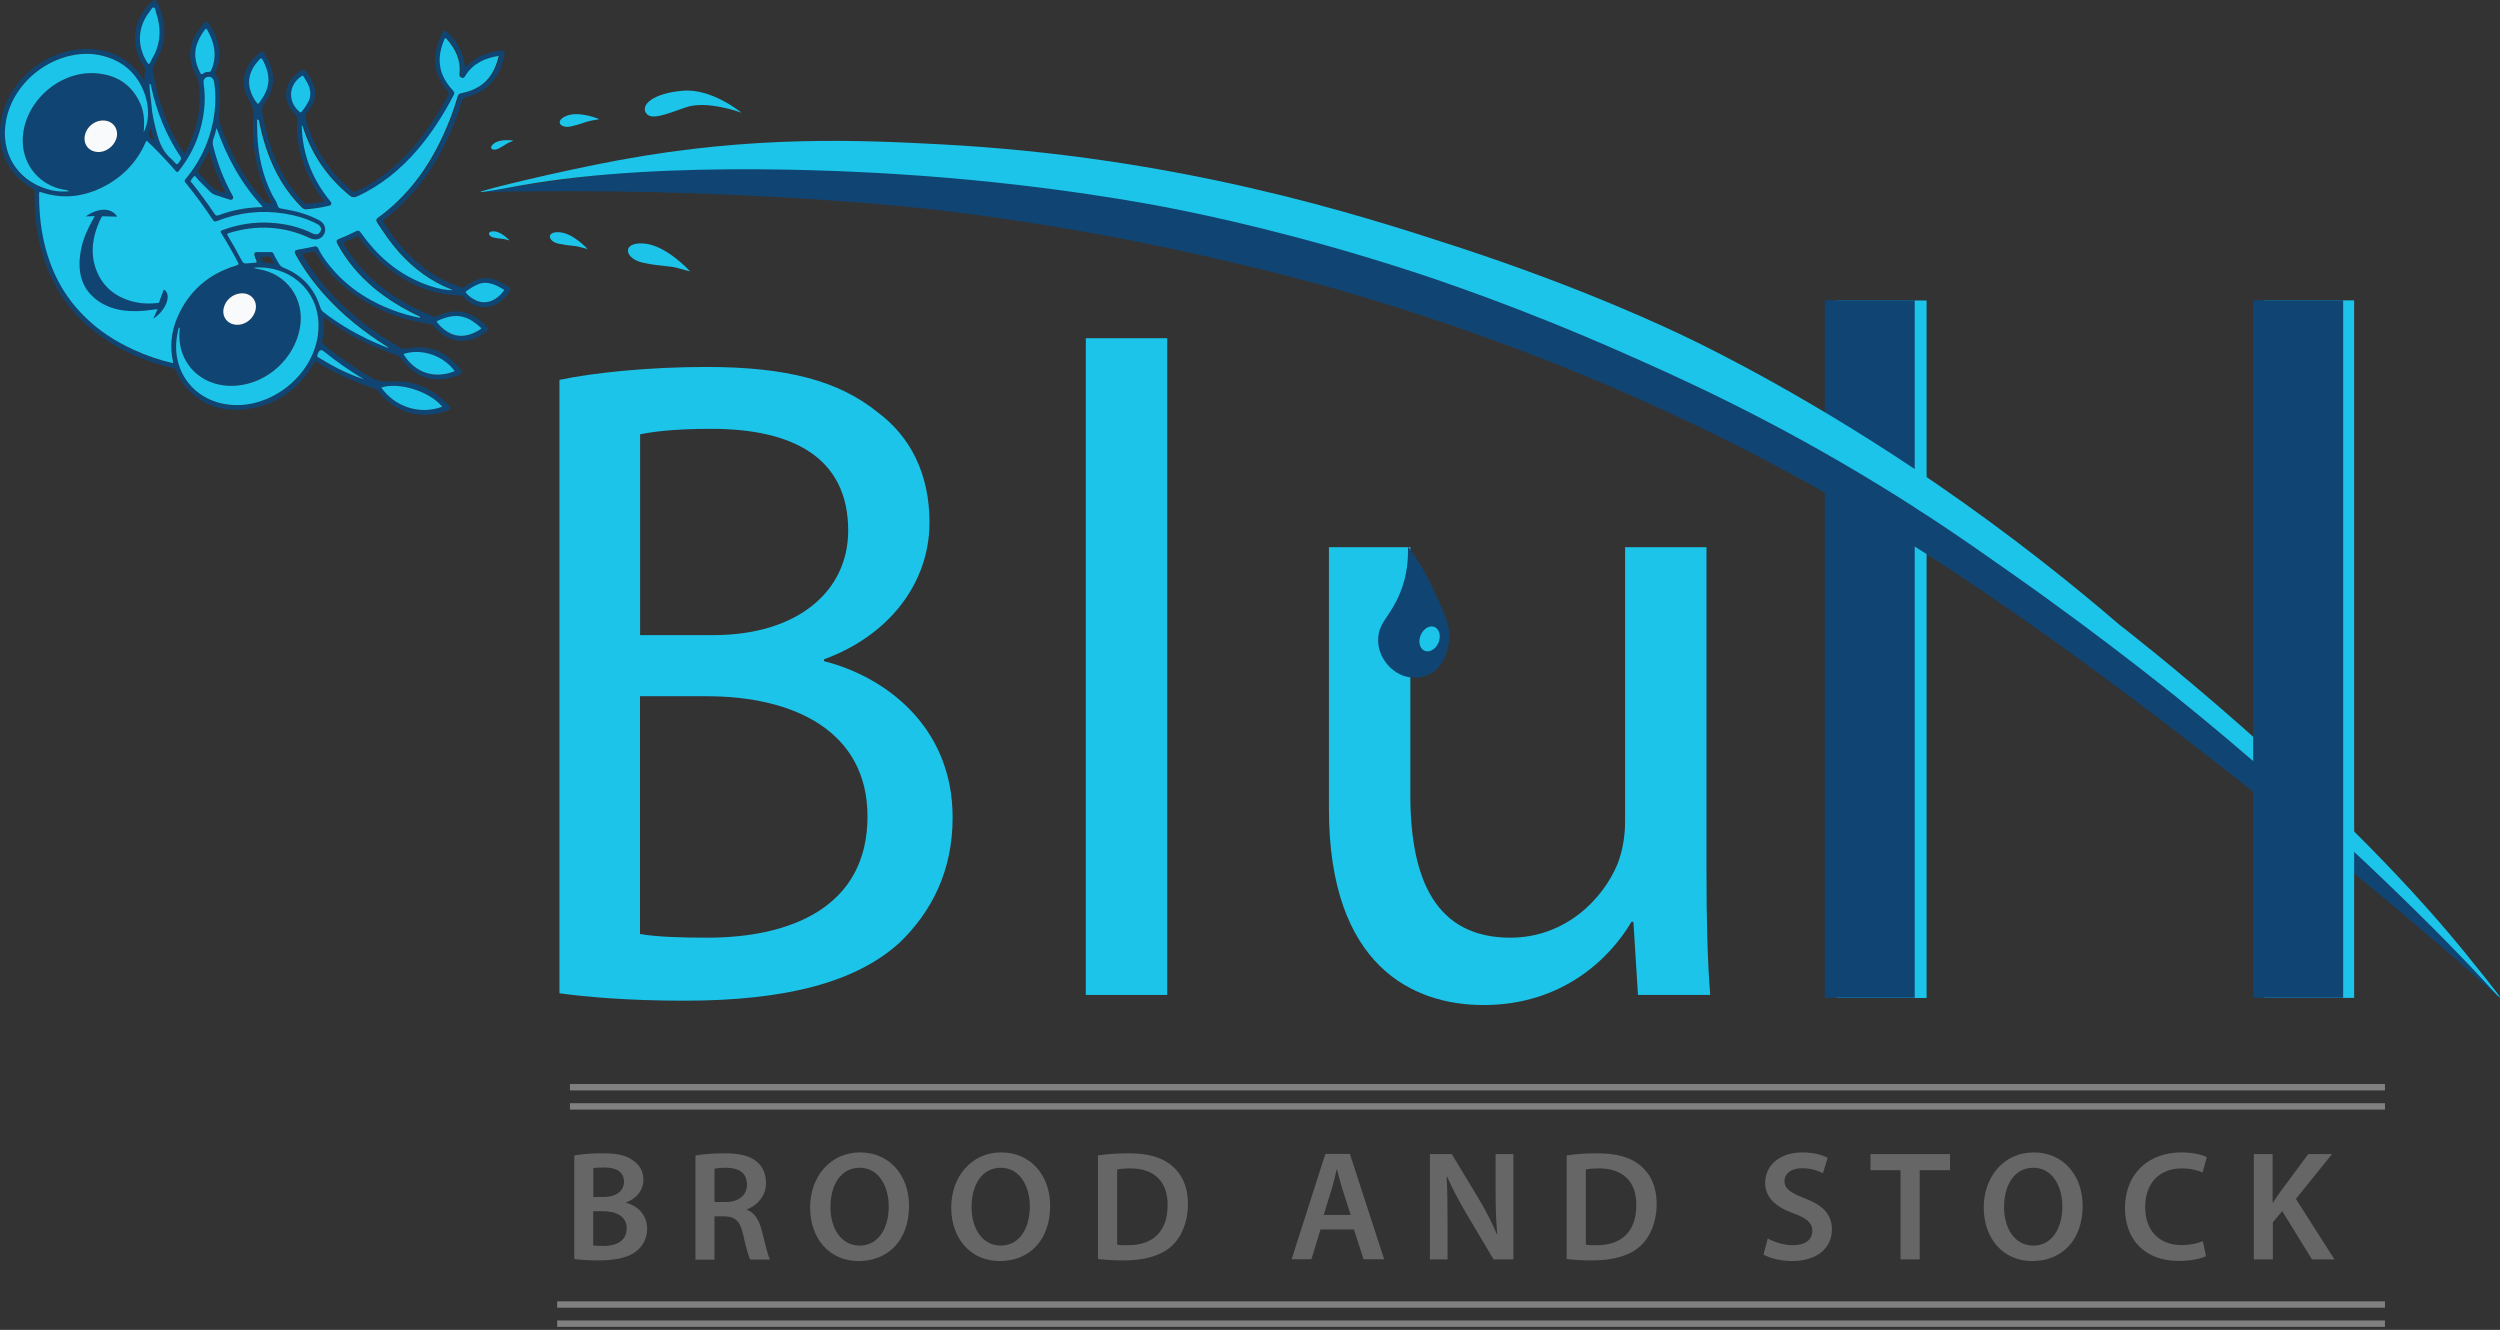 <svg xmlns="http://www.w3.org/2000/svg" width="767" height="408" viewBox="0 0 767 408" fill="none"><rect x="0" y="0" width="767" height="408" fill="#333333" stroke="none"/><g clip-path="url(#clip0_366_1396)"><path d="M171.643 116.546C182.427 114.271 199.446 112.585 216.779 112.585C241.484 112.585 257.366 116.86 269.287 126.506C279.209 133.879 285.169 145.251 285.169 160.27C285.169 178.701 272.974 194.897 252.817 202.269V202.857C270.974 207.406 292.267 222.426 292.267 250.817C292.267 267.287 285.758 279.757 276.072 289.13C262.739 301.325 241.17 307.012 209.956 307.012C192.936 307.012 179.878 305.874 171.643 304.737V116.546ZM196.348 194.858H218.779C244.896 194.858 260.229 181.25 260.229 162.78C260.229 140.349 243.21 131.565 218.23 131.565C206.897 131.565 200.348 132.428 196.387 133.251V194.858H196.348ZM196.348 286.542C201.171 287.404 208.269 287.679 217.053 287.679C242.582 287.679 266.15 278.306 266.15 250.503C266.15 224.386 243.719 213.602 216.779 213.602H196.348V286.542Z" fill="#1DC4E9"></path><path d="M333.129 103.762H358.109V305.247H333.129V103.762Z" fill="#1DC4E9"></path><path d="M523.555 267.797C523.555 281.993 523.83 294.463 524.692 305.247H502.536L501.124 282.817H500.536C494.027 293.875 479.517 308.345 455.126 308.345C433.558 308.345 407.715 296.424 407.715 248.19V167.878H432.695V243.955C432.695 270.072 440.655 287.679 463.361 287.679C480.105 287.679 491.752 276.033 496.301 264.974C497.713 261.288 498.576 256.739 498.576 252.19V167.878H523.555V267.797Z" fill="#1DC4E9"></path><path d="M176.192 354.501C178.074 354.108 181.447 353.834 184.78 353.834C189.133 353.834 191.839 354.344 194.035 355.912C196.035 357.128 197.407 359.206 197.407 361.951C197.407 364.932 195.525 367.638 192.035 368.932V369.01C195.446 369.873 198.544 372.539 198.544 377.01C198.544 379.873 197.289 382.147 195.446 383.676C193.133 385.676 189.368 386.696 183.447 386.696C180.192 386.696 177.682 386.461 176.192 386.265V354.501ZM182.035 367.245H185.054C189.133 367.245 191.446 365.324 191.446 362.579C191.446 359.559 189.133 358.187 185.407 358.187C183.682 358.187 182.662 358.265 182.035 358.422V367.245ZM182.035 382.108C182.819 382.186 183.8 382.265 185.133 382.265C188.937 382.265 192.27 380.814 192.27 376.853C192.27 373.128 189.015 371.598 184.937 371.598H181.996V382.147L182.035 382.108Z" fill="#666666"></path><path d="M213.367 354.501C215.563 354.108 218.897 353.834 222.269 353.834C226.936 353.834 230.073 354.618 232.23 356.422C233.994 357.912 235.014 360.148 235.014 362.893C235.014 367.049 232.19 369.912 229.171 371.01V371.167C231.485 372.03 232.857 374.265 233.681 377.402C234.7 381.441 235.563 385.167 236.23 386.421H230.151C229.681 385.48 228.896 382.814 227.995 378.814C227.093 374.579 225.563 373.245 222.191 373.167H219.21V386.461H213.367V354.579V354.501ZM219.21 368.775H222.701C226.661 368.775 229.171 366.657 229.171 363.442C229.171 359.873 226.661 358.265 222.857 358.265C220.975 358.265 219.799 358.422 219.21 358.54V368.736V368.775Z" fill="#666666"></path><path d="M278.895 369.873C278.895 380.696 272.346 386.892 263.405 386.892C254.464 386.892 248.543 379.951 248.543 370.461C248.543 360.971 254.778 353.559 263.876 353.559C272.974 353.559 278.895 360.696 278.895 369.912V369.873ZM254.778 370.343C254.778 376.892 258.072 382.147 263.758 382.147C269.444 382.147 272.66 376.892 272.66 370.108C272.66 364.03 269.64 358.265 263.758 358.265C257.876 358.265 254.778 363.677 254.778 370.343Z" fill="#666666"></path><path d="M322.188 369.873C322.188 380.696 315.639 386.892 306.698 386.892C297.757 386.892 291.836 379.951 291.836 370.461C291.836 360.971 298.071 353.559 307.169 353.559C316.267 353.559 322.188 360.696 322.188 369.912V369.873ZM298.071 370.343C298.071 376.892 301.365 382.147 307.051 382.147C312.737 382.147 315.953 376.892 315.953 370.108C315.953 364.03 312.933 358.265 307.051 358.265C301.169 358.265 298.071 363.677 298.071 370.343Z" fill="#666666"></path><path d="M336.854 354.501C339.442 354.069 342.736 353.834 346.266 353.834C352.305 353.834 356.462 355.089 359.442 357.559C362.54 360.108 364.461 363.951 364.461 369.441C364.461 374.931 362.501 379.52 359.442 382.304C356.226 385.245 351.089 386.696 344.815 386.696C341.364 386.696 338.776 386.5 336.854 386.265V354.501ZM342.736 381.872C343.56 382.029 344.815 382.029 345.991 382.029C353.677 382.069 358.226 377.873 358.226 369.677C358.265 362.54 354.148 358.461 346.776 358.461C344.893 358.461 343.56 358.618 342.736 358.814V381.912V381.872Z" fill="#666666"></path><path d="M405.127 377.205L402.343 386.342H396.265L406.617 354.029H414.147L424.656 386.342H418.343L415.401 377.205H405.127ZM414.382 372.735L411.833 364.774C411.205 362.813 410.696 360.617 410.186 358.735H410.107C409.637 360.617 409.166 362.853 408.578 364.774L406.108 372.735H414.382Z" fill="#666666"></path><path d="M438.695 386.381V354.069H445.401L453.754 367.911C455.911 371.519 457.793 375.245 459.283 378.735H459.361C458.969 374.421 458.852 370.264 458.852 365.323V354.069H464.302V386.381H458.224L449.793 372.186C447.715 368.656 445.558 364.657 443.989 361.01H443.832C444.068 365.245 444.107 369.48 444.107 374.813V386.381H438.695Z" fill="#666666"></path><path d="M480.655 354.501C483.243 354.069 486.537 353.834 490.066 353.834C496.105 353.834 500.262 355.089 503.242 357.559C506.34 360.108 508.262 363.951 508.262 369.441C508.262 374.931 506.301 379.52 503.242 382.304C500.027 385.245 494.89 386.696 488.615 386.696C485.164 386.696 482.576 386.5 480.655 386.265V354.501ZM486.537 381.872C487.36 382.029 488.615 382.029 489.792 382.029C497.478 382.069 502.027 377.873 502.027 369.677C502.066 362.54 497.948 358.461 490.576 358.461C488.694 358.461 487.36 358.618 486.537 358.814V381.912V381.872Z" fill="#666666"></path><path d="M542.34 379.951C544.261 381.049 547.124 382.029 550.143 382.029C553.947 382.029 556.025 380.265 556.025 377.637C556.025 375.206 554.378 373.755 550.261 372.265C544.928 370.343 541.555 367.52 541.555 362.853C541.555 357.598 545.947 353.559 552.967 353.559C556.457 353.559 559.045 354.344 560.731 355.206L559.28 359.951C558.143 359.324 555.869 358.422 552.849 358.422C549.124 358.422 547.477 360.422 547.477 362.304C547.477 364.775 549.359 365.951 553.673 367.637C559.28 369.755 562.025 372.578 562.025 377.206C562.025 382.382 558.104 386.892 549.751 386.892C546.339 386.892 542.81 385.951 541.045 384.892L542.34 379.99V379.951Z" fill="#666666"></path><path d="M583.084 359.01H573.868V354.069H598.26V359.01H588.966V386.381H583.084V359.01Z" fill="#666666"></path><path d="M638.964 369.873C638.964 380.696 632.416 386.892 623.475 386.892C614.534 386.892 608.612 379.951 608.612 370.461C608.612 360.971 614.847 353.559 623.945 353.559C633.043 353.559 638.964 360.696 638.964 369.912V369.873ZM614.847 370.343C614.847 376.892 618.141 382.147 623.828 382.147C629.514 382.147 632.729 376.892 632.729 370.108C632.729 364.03 629.71 358.265 623.828 358.265C617.945 358.265 614.847 363.677 614.847 370.343Z" fill="#666666"></path><path d="M676.767 385.402C675.395 386.107 672.297 386.853 668.414 386.853C658.14 386.853 651.944 380.421 651.944 370.618C651.944 359.991 659.317 353.559 669.199 353.559C673.081 353.559 675.865 354.383 677.042 355.01L675.748 359.716C674.218 359.049 672.101 358.461 669.434 358.461C662.885 358.461 658.14 362.579 658.14 370.343C658.14 377.441 662.297 381.99 669.395 381.99C671.787 381.99 674.297 381.519 675.826 380.774L676.806 385.441L676.767 385.402Z" fill="#666666"></path><path d="M691.395 354.069H697.238V368.931H697.394C698.179 367.676 698.963 366.539 699.747 365.441L708.178 354.069H715.472L704.375 367.833L716.217 386.381H709.316L700.179 371.558L697.316 375.009V386.381H691.473V354.069H691.395Z" fill="#666666"></path><path d="M44.313 24.47C44.352 23.332 44.43 22.195 44.47 21.097C44.47 20.705 44.234 20.43 44.038 20.156C39.803 13.568 40.783 5.882 46.509 0.588C47.45 -0.275 47.842 -0.196 48.352 0.941C49.92 4.549 50.862 8.274 50.234 12.235C49.803 14.98 48.705 17.489 47.293 19.881C46.901 20.509 46.822 21.058 46.94 21.803C48.077 28.783 50.077 35.45 53.332 41.724C54.195 43.41 55.136 45.018 56.156 46.587C56.469 47.057 56.626 47.214 56.94 46.587C60.469 39.999 61.92 33.058 60.979 25.607C60.861 24.587 60.508 23.764 60.038 22.901C56.744 16.823 58.744 11.137 62.626 7.098C63.214 6.47 63.646 6.509 64.116 7.254C67.136 11.882 68.43 16.744 66.116 22.078C65.959 22.47 65.92 22.744 66.273 23.097C66.743 23.568 66.94 24.195 67.057 24.862C67.606 28.195 67.606 31.528 67.136 34.822C66.979 35.881 67.136 36.822 67.449 37.803C70.312 46.312 74.39 54.116 80.312 60.939C81.449 62.233 81.41 62.233 83.174 62.351C83.371 62.116 83.174 61.959 83.057 61.802C78.626 53.528 77.135 44.626 77.724 35.332C77.841 33.803 77.567 32.587 76.704 31.215C72.9 25.215 75.253 19.764 79.684 16.117C80.273 15.646 80.704 15.882 81.096 16.431C84.625 22.117 84.743 26.626 81.096 31.724C80.429 32.626 80.273 33.45 80.469 34.509C81.645 40.901 83.331 47.136 86.469 52.9C88.312 56.312 90.547 59.41 93.253 62.155C93.606 62.508 93.919 62.665 94.429 62.586C95.88 62.351 97.331 62.155 98.782 61.998C99.449 61.92 99.488 61.724 99.096 61.214C96.351 57.606 94.233 53.645 92.861 49.332C91.527 45.136 90.9 40.861 91.135 36.469C91.135 35.881 90.978 35.489 90.586 35.058C88.665 33.136 87.449 30.901 87.841 28.077C88.233 25.058 90.115 23.058 92.586 21.489C92.978 21.215 93.37 21.293 93.684 21.685C95.174 23.607 96.39 25.607 96.664 28.077C96.9 30.156 96.037 31.92 94.939 33.607C94.86 33.764 94.743 33.92 94.625 34.038C93.449 35.018 93.645 36.156 94.037 37.45C96.547 45.802 101.096 52.822 107.841 58.429C108.35 58.861 108.742 58.978 109.409 58.665C117.213 54.979 123.487 49.449 128.781 42.744C132.114 38.508 134.977 33.999 137.526 29.254C137.761 28.783 137.761 28.509 137.408 28.077C132.624 22.43 132.467 16.784 135.605 10.352C136.154 9.254 136.585 9.215 137.487 10.078C140.467 12.901 142.075 16.156 142.702 20.666C142.898 20.666 143.016 20.509 143.134 20.391C145.996 17.332 149.643 15.96 153.682 15.529C154.624 15.411 154.898 15.764 154.741 16.784C153.447 23.646 149.8 28.156 142.82 29.842C142.232 29.999 141.957 30.234 141.761 30.822C138.859 40.234 134.742 49.057 128.585 56.822C125.526 60.743 121.997 64.194 117.997 67.174C117.605 67.449 117.291 67.645 117.683 68.233C121.37 74.037 125.722 79.252 131.448 83.213C134.507 85.331 137.84 86.899 141.369 88.115C141.84 88.272 142.193 88.233 142.585 87.958C143.447 87.291 144.349 86.743 145.33 86.272C147.33 85.252 149.369 85.056 151.486 85.723C153.133 86.272 154.663 87.096 156.114 88.037C156.624 88.39 156.702 88.821 156.388 89.331C153.212 94.507 147.33 96.193 142.428 91.331C141.957 90.86 141.487 90.625 140.82 90.625C132.193 90.35 124.781 86.939 118.193 81.527C115.213 79.056 112.546 76.233 110.35 73.017C109.958 72.429 109.644 72.39 109.056 72.704C108.076 73.213 107.056 73.684 106.037 74.037C105.331 74.272 105.292 74.547 105.644 75.174C107.88 78.978 110.625 82.35 113.88 85.37C119.448 90.546 125.918 94.193 132.859 97.095C133.252 97.252 133.605 97.213 133.957 97.056C135.252 96.468 136.624 95.997 138.036 95.723C141.8 95.017 144.938 96.35 147.761 98.703C148.349 99.174 148.859 99.723 149.369 100.232C149.918 100.781 149.839 101.252 149.251 101.723C143.996 105.722 137.957 105.762 133.33 100.232C132.938 99.762 132.546 99.526 131.958 99.409C122.389 97.997 113.683 94.546 106.154 88.35C102.468 85.331 99.37 81.841 97.017 77.684C96.743 77.174 96.468 77.017 95.919 77.174C94.86 77.449 93.762 77.606 92.625 77.841C93.88 80.115 95.253 82.194 96.743 84.194C102.899 92.507 110.586 99.095 119.291 104.585C120.468 105.33 121.644 106.036 122.781 106.742C123.252 107.017 123.683 107.095 124.232 106.977C127.958 106.311 131.605 106.271 135.055 108.075C137.604 109.369 139.644 111.252 141.408 113.487C141.957 114.154 141.84 114.624 141.016 114.938C134.546 117.722 127.801 116.663 123.252 110.193C122.742 109.487 122.232 109.095 121.409 108.82C113.723 106.271 106.546 102.664 100.037 97.801C99.841 97.644 99.645 97.527 99.409 97.37C99.213 97.683 99.331 97.997 99.331 98.272C99.488 100.311 99.331 102.311 98.9 104.311C98.743 104.977 98.9 105.33 99.409 105.762C103.684 109.369 108.311 112.428 113.056 115.408C115.291 116.82 117.448 117.252 120.075 117.055C127.095 116.467 132.82 119.408 137.644 124.31C138.389 125.095 138.271 125.565 137.252 125.957C129.526 128.938 121.33 126.702 116.193 120.193C115.801 119.722 115.409 119.369 114.782 119.173C108.625 117.134 102.743 114.467 97.213 111.016C96.625 110.663 96.547 110.977 96.311 111.369C91.723 119.33 84.939 124.232 75.802 125.487C68.665 126.467 62.312 124.585 57.332 119.095C55.881 117.526 54.822 115.683 54.038 113.722C53.881 113.291 53.646 113.095 53.175 112.977C45.175 111.056 37.685 107.958 30.98 103.173C20.588 95.801 14.431 85.723 11.882 73.331C10.902 68.547 10.51 63.724 10.666 58.861C10.666 58.351 10.588 58.077 10.078 57.802C2.628 53.92 -1.372 45.763 0.431 36.548C2.902 23.842 15.412 14.156 28.274 15.097C35.097 15.607 40.47 18.705 44.117 24.587C44.156 24.627 44.234 24.744 44.273 24.744C44.391 24.705 44.391 24.587 44.313 24.509V24.47ZM44.47 39.685C44.47 39.685 44.509 39.567 44.548 39.45C46.273 34.234 44.94 27.489 41.175 22.94C38.195 19.372 33.764 16.98 28.392 16.548C16.274 15.568 4.157 24.862 1.922 36.822C0 46.744 5.098 55.253 14.51 58.037C16.666 58.665 18.862 58.9 21.176 58.704C20.509 58.194 19.803 58.273 19.176 58.116C12.157 56.704 7.137 50.783 6.941 43.646C6.627 31.881 17.96 21.372 29.803 22.509C35.999 23.097 40.548 26.117 43.058 31.92C44.117 34.352 44.273 36.94 44.117 39.528C44.117 39.567 44.117 39.999 44.117 40.077C44.117 40.077 44.117 40.508 44.117 40.548C44.195 40.391 44.273 40.234 44.352 40.077C44.391 39.959 44.47 39.842 44.509 39.724L44.47 39.685ZM45.058 43.214C44.744 43.45 44.705 43.724 44.587 43.998C41.96 49.842 37.764 54.234 32.078 57.175C25.882 60.39 19.411 61.253 12.706 59.018C12.039 58.782 12.039 59.096 12.039 59.567C11.961 63.41 12.235 67.253 12.902 71.057C14.588 80.9 18.509 89.605 25.607 96.781C30.078 101.291 35.333 104.703 41.097 107.369C44.94 109.134 48.94 110.507 53.058 111.448C53.215 111.252 53.136 111.056 53.097 110.899C52.077 106.311 52.548 101.84 54.391 97.566C57.881 89.331 64.038 84.037 72.547 81.488C73.371 81.252 73.332 81.017 72.979 80.39C71.41 77.409 69.763 74.468 67.959 71.645C67.567 71.017 67.724 70.861 68.351 70.625C73.135 68.861 78.037 68.076 83.096 68.39C87.567 68.665 91.88 69.684 95.919 71.645C96.978 72.155 97.762 71.998 98.272 71.213C98.86 70.312 98.468 69.331 97.331 68.743C94.155 67.096 90.782 66.155 87.331 65.567C80.233 64.39 73.332 65.214 66.626 67.841C66.038 68.076 65.724 68.076 65.332 67.488C62.744 63.567 59.959 59.763 56.979 56.116C56.626 55.684 56.665 55.41 56.979 54.979C61.057 50.038 63.881 44.469 65.214 38.234C66.155 33.92 66.391 29.567 65.724 25.175C65.528 24.038 64.783 23.45 63.802 23.607C62.901 23.764 62.352 24.548 62.508 25.607C63.332 31.136 62.626 36.548 60.822 41.803C59.489 45.685 57.45 49.214 54.901 52.469C54.508 52.979 54.273 52.9 53.92 52.469C53.332 51.763 52.705 51.057 52.077 50.391C49.842 47.92 47.528 45.528 45.097 43.253L45.058 43.214ZM79.135 36.665C79.135 38.469 79.135 40.156 79.253 41.803C79.567 47.959 80.9 53.881 83.645 59.449C84.194 60.586 85.096 61.645 85.41 62.861C85.684 63.92 86.312 63.88 87.057 64.037C90.939 64.665 94.704 65.684 98.194 67.527C99.88 68.429 100.507 70.233 99.723 71.763C98.9 73.37 97.135 73.841 95.37 73.017C87.292 69.253 79.018 68.861 70.547 71.449C69.959 71.606 69.841 71.763 70.194 72.351C71.567 74.586 72.861 76.86 74.077 79.213C74.979 80.9 74.979 80.9 76.822 80.704C77.292 80.664 77.763 80.586 78.233 80.586C78.9 80.586 79.253 80.468 78.861 79.723C78.665 79.331 78.547 78.9 78.39 78.468C78.116 77.684 78.39 77.292 79.175 77.292C80.547 77.292 81.92 77.292 83.292 77.292C83.763 77.292 84.076 77.449 84.272 77.919C84.665 78.939 85.331 79.841 85.841 80.821C86.194 81.449 86.665 81.841 87.331 82.115C92.978 84.39 96.743 88.468 98.547 94.311C98.743 94.899 99.017 95.37 99.527 95.723C103.723 98.978 108.193 101.723 112.978 103.997C114.036 104.507 115.095 104.938 116.154 105.409C117.213 105.84 118.232 106.271 119.291 106.703C119.291 106.507 119.252 106.428 119.174 106.389C112.036 101.919 105.448 96.703 99.802 90.389C96.429 86.586 93.409 82.507 90.978 78.076C90.429 77.096 90.625 76.743 91.723 76.547C93.37 76.233 95.017 75.919 96.625 75.606C97.174 75.488 97.606 75.527 97.88 76.115C98.743 77.998 99.958 79.684 101.252 81.292C106.468 87.801 113.134 92.233 120.86 95.135C123.566 96.154 126.35 96.938 129.213 97.487C129.173 96.938 128.742 96.938 128.428 96.781C123.605 94.468 119.056 91.723 114.938 88.272C110.429 84.468 106.664 80.076 103.841 74.861C103.331 73.88 103.409 73.606 104.468 73.174C105.88 72.625 107.292 72.037 108.625 71.331C110.389 70.429 110.35 70.468 111.527 72.076C116.899 79.527 123.762 84.978 132.546 87.801C134.663 88.468 136.859 88.899 139.095 89.017C138.938 88.86 138.781 88.782 138.585 88.703C132.389 86.233 127.213 82.39 122.781 77.449C120.232 74.625 118.076 71.527 116.036 68.312C115.566 67.567 115.644 67.174 116.311 66.704C125.369 60.155 131.722 51.449 136.271 41.371C137.997 37.606 139.487 33.724 140.624 29.724C140.82 29.018 141.173 28.626 141.957 28.509C143.722 28.234 145.369 27.607 146.898 26.705C150.585 24.587 152.31 21.176 153.29 17.097C149.016 17.842 145.408 19.411 143.095 23.136C142.82 23.568 142.546 24.038 141.918 23.803C141.291 23.568 141.212 23.136 141.251 22.509C141.683 18.313 139.957 14.901 137.291 11.882C136.977 11.529 136.82 11.568 136.624 11.999C135.526 14.627 134.859 17.332 135.291 20.195C135.722 23.136 137.252 25.528 139.212 27.685C139.604 28.117 139.8 28.509 139.487 29.097C136.389 35.018 132.781 40.626 128.467 45.763C123.291 51.842 117.213 56.822 109.919 60.194C108.978 60.626 108.311 60.586 107.448 59.88C100.703 54.312 95.919 47.41 93.253 39.057C93.174 38.822 93.174 38.508 92.782 38.508C92.782 38.665 92.861 38.783 92.861 38.94C93.135 47.489 96.154 55.018 101.566 61.645C102.194 62.429 102.037 62.9 101.017 63.135C98.86 63.645 96.625 63.959 94.39 64.155C93.762 64.194 93.331 64.037 92.861 63.606C90.468 61.214 88.39 58.586 86.625 55.684C83.214 50.077 81.174 43.959 79.841 37.606C79.763 37.293 79.841 36.94 79.371 36.626L79.135 36.665ZM77.92 82.115C78.312 82.35 78.665 82.429 79.018 82.507C88.037 83.841 93.684 91.723 92.037 100.703C90.351 109.997 82.116 117.487 72.665 118.31C61.842 119.212 54.077 111.252 55.175 101.174C55.175 101.056 55.175 100.938 55.175 100.821C55.175 100.703 55.175 100.585 55.057 100.546C54.861 100.468 54.783 100.664 54.783 100.781C54.665 101.33 54.587 101.879 54.469 102.428C52.312 113.212 59.097 122.742 69.998 124.114C82.626 125.722 95.684 115.761 97.527 103.095C99.449 90.193 89.527 81.213 77.92 82.115ZM66.508 39.371C66.155 40.548 65.959 41.528 65.606 42.43C65.293 43.253 65.293 43.998 65.489 44.861C66.783 50.116 68.704 55.136 71.371 59.88C71.567 60.233 71.802 60.626 71.489 61.018C71.175 61.449 70.743 61.331 70.351 61.175C69.018 60.743 67.685 60.273 66.351 59.88C65.606 59.645 65.018 59.253 64.469 58.743C63.018 57.331 61.567 55.92 60.234 54.39C60.077 54.234 59.881 53.841 59.724 53.998C59.293 54.39 58.94 54.861 58.626 55.371C58.391 55.724 58.822 55.959 59.018 56.194C61.41 59.253 63.763 62.39 65.92 65.645C66.273 66.155 66.508 66.272 67.136 66.037C71.253 64.508 75.488 63.684 79.88 63.567C80.116 63.567 80.429 63.684 80.626 63.371C74.194 56.469 69.763 48.43 66.547 39.332L66.508 39.371ZM117.056 118.899C121.174 124.82 128.742 127.369 135.761 124.781C132.036 120.114 122.468 117.095 117.056 118.899ZM78.155 95.997C79.449 92.782 77.332 89.762 73.959 89.997C71.489 90.154 69.293 91.997 68.704 94.389C68.038 97.134 69.802 99.526 72.626 99.644C74.939 99.762 77.253 98.232 78.155 95.997ZM26.313 40.587C25.019 43.842 27.137 46.822 30.627 46.587C33.215 46.391 35.568 44.195 35.882 41.646C36.195 39.214 34.548 37.175 32.117 36.94C29.686 36.705 27.254 38.234 26.313 40.548V40.587ZM47.45 16.548C49.411 12.392 49.371 8.117 47.881 3.843C47.685 3.254 47.685 2.353 47.136 2.235C46.705 2.156 46.313 2.98 45.96 3.451C42.195 8.117 41.96 14.156 45.215 19.176C45.607 19.764 45.803 19.725 46.077 19.136C46.509 18.274 46.979 17.411 47.45 16.509V16.548ZM139.565 113.918C136.154 109.213 129.605 106.938 124.271 108.507C123.801 108.664 123.879 108.781 124.075 109.095C127.605 114.389 133.291 116.389 139.565 113.918ZM60.744 12.744C59.332 15.921 59.763 19.136 61.371 22.274C61.646 22.823 61.881 23.019 62.43 22.548C62.861 22.195 63.41 22.078 63.959 22.117C64.508 22.156 64.665 21.881 64.861 21.45C66.743 17.097 65.842 13.058 63.567 9.176C63.332 8.784 63.136 8.745 62.861 9.137C62.038 10.235 61.254 11.372 60.744 12.784V12.744ZM77.135 21.842C75.371 25.646 77.018 29.411 78.782 31.646C79.057 31.999 79.214 31.881 79.449 31.607C82.822 27.136 83.371 23.568 80.469 18.274C80.233 17.803 80.037 17.842 79.684 18.195C78.586 19.293 77.645 20.509 77.096 21.881L77.135 21.842ZM45.881 25.803C45.803 27.999 46.313 30.077 46.469 32.234C46.705 35.136 47.371 37.92 48.077 40.705C48.901 43.803 49.999 46.704 52.587 48.822C52.822 49.018 53.018 49.292 53.254 49.528C54.312 50.743 54.312 50.743 55.254 49.371C55.528 48.979 55.724 48.665 55.371 48.116C50.94 41.528 48.038 34.234 46.352 26.509C46.313 26.234 46.352 25.881 45.92 25.803H45.881ZM138.82 102.624C141.722 103.722 144.624 102.899 147.408 101.134C147.722 100.938 147.722 100.781 147.487 100.546C145.996 99.213 144.428 97.997 142.467 97.409C139.604 96.507 136.938 97.331 134.35 98.468C133.801 98.703 134.075 98.938 134.31 99.213C135.448 100.664 136.859 101.801 138.899 102.664L138.82 102.624ZM146.153 92.272C149.604 93.723 152.702 91.801 154.467 89.331C154.702 88.978 154.506 88.899 154.271 88.743C153.369 88.194 152.467 87.684 151.486 87.331C149.957 86.782 148.428 86.546 146.859 87.174C145.526 87.684 144.31 88.468 143.134 89.291C142.781 89.566 142.742 89.723 143.055 90.037C143.918 91.017 144.977 91.723 146.153 92.272ZM94.743 30.901C94.821 30.705 94.9 30.43 94.978 30.195C95.684 27.568 94.39 25.45 93.057 23.411C92.821 23.058 92.625 23.254 92.39 23.411C88.469 26.117 88.194 31.097 91.763 34.234C92.076 34.509 92.272 34.587 92.547 34.234C93.37 33.215 94.115 32.156 94.704 30.901H94.743ZM69.253 59.292C67.018 55.018 65.449 50.743 64.155 46.077C63.136 48.351 62.077 50.273 60.861 52.116C60.587 52.547 60.705 52.783 60.979 53.136C62.155 54.43 63.41 55.684 64.587 56.979C65.802 58.312 67.371 58.822 69.214 59.331L69.253 59.292ZM111.487 116.35C111.487 116.35 111.291 116.193 111.213 116.154C107.056 113.683 103.096 110.938 99.37 107.84C98.586 107.186 97.998 107.356 97.606 108.35C97.606 108.35 97.488 108.703 97.409 108.86C97.174 109.252 97.331 109.487 97.723 109.722C98.939 110.428 100.115 111.173 101.331 111.84C104.586 113.683 107.958 115.173 111.487 116.389V116.35ZM84.076 80.978C83.802 80.468 83.567 80.076 83.371 79.645C83.096 79.135 82.9 78.547 82.116 78.704C81.528 78.821 80.861 78.743 80.233 78.782C80.194 78.782 80.116 78.821 80.116 78.86C79.998 79.135 80.704 80.507 81.018 80.547C81.998 80.664 83.018 80.782 84.116 80.939L84.076 80.978ZM46.195 39.293C45.371 41.606 45.607 42.273 47.332 43.097C46.979 41.881 46.626 40.665 46.195 39.293Z" fill="#104573"></path><path d="M78.116 95.998C77.214 98.233 74.9 99.763 72.587 99.645C69.763 99.527 67.959 97.135 68.665 94.39C69.253 91.998 71.449 90.155 73.92 89.998C77.332 89.763 79.449 92.782 78.116 95.998Z" fill="#F9FAFB"></path><path d="M26.313 40.587C27.254 38.273 29.686 36.744 32.117 36.979C34.587 37.214 36.195 39.254 35.882 41.685C35.529 44.234 33.176 46.43 30.627 46.626C27.137 46.861 25.019 43.881 26.313 40.626V40.587Z" fill="#F9FAFB"></path><path d="M45.058 43.215C47.489 45.489 49.803 47.881 52.038 50.352C52.666 51.019 53.293 51.724 53.881 52.43C54.234 52.862 54.43 52.94 54.862 52.43C57.411 49.215 59.45 45.685 60.783 41.764C62.587 36.509 63.293 31.097 62.469 25.568C62.312 24.509 62.822 23.725 63.763 23.568C64.704 23.411 65.489 24 65.685 25.137C66.391 29.529 66.116 33.882 65.175 38.195C63.803 44.47 61.018 50.038 56.94 54.94C56.587 55.371 56.548 55.607 56.94 56.077C59.92 59.724 62.705 63.528 65.293 67.449C65.685 68.038 65.999 68.038 66.587 67.802C73.293 65.175 80.194 64.391 87.292 65.528C90.782 66.116 94.155 67.057 97.292 68.704C98.429 69.293 98.821 70.273 98.233 71.175C97.723 71.959 96.939 72.116 95.88 71.606C91.841 69.606 87.528 68.626 83.057 68.351C77.998 68.038 73.097 68.822 68.312 70.587C67.685 70.822 67.528 70.979 67.92 71.606C69.724 74.469 71.371 77.371 72.94 80.351C73.293 80.978 73.332 81.214 72.508 81.449C63.999 83.998 57.842 89.331 54.352 97.527C52.548 101.802 52.077 106.272 53.058 110.86C53.058 111.017 53.175 111.213 53.019 111.409C48.901 110.468 44.901 109.095 41.058 107.331C35.294 104.703 30.039 101.292 25.568 96.743C18.47 89.606 14.549 80.861 12.863 71.018C12.235 67.214 11.961 63.371 12 59.528C12 59.057 12 58.744 12.667 58.979C19.372 61.214 25.843 60.391 32.039 57.136C37.686 54.195 41.882 49.803 44.548 43.96C44.666 43.685 44.744 43.372 45.019 43.176L45.058 43.215Z" fill="#1DC4E9"></path><path d="M79.096 36.666C79.606 36.98 79.528 37.333 79.567 37.646C80.9 43.999 82.939 50.116 86.351 55.724C88.116 58.626 90.194 61.253 92.586 63.645C93.018 64.077 93.488 64.273 94.116 64.195C96.351 63.998 98.547 63.685 100.743 63.175C101.763 62.94 101.919 62.469 101.292 61.685C95.88 55.057 92.861 47.568 92.586 38.98C92.586 38.862 92.547 38.705 92.508 38.548C92.9 38.548 92.9 38.862 92.978 39.097C95.645 47.45 100.429 54.352 107.174 59.92C108.037 60.626 108.664 60.665 109.645 60.234C116.939 56.861 123.017 51.881 128.193 45.803C132.546 40.705 136.115 35.097 139.213 29.137C139.526 28.548 139.369 28.156 138.938 27.725C136.977 25.568 135.448 23.176 135.017 20.235C134.585 17.372 135.252 14.666 136.35 12.039C136.546 11.608 136.703 11.568 137.017 11.921C139.683 14.98 141.409 18.352 140.977 22.549C140.899 23.137 140.977 23.607 141.644 23.843C142.311 24.078 142.546 23.607 142.82 23.176C145.134 19.451 148.742 17.843 153.016 17.137C152.036 21.215 150.31 24.627 146.624 26.744C145.095 27.646 143.448 28.235 141.683 28.548C140.899 28.666 140.546 29.058 140.35 29.764C139.213 33.764 137.722 37.646 135.997 41.411C131.409 51.489 125.056 60.195 116.037 66.743C115.37 67.214 115.292 67.606 115.762 68.351C117.801 71.528 119.958 74.626 122.507 77.488C126.938 82.429 132.115 86.272 138.311 88.743C138.507 88.821 138.664 88.9 138.82 89.057C136.585 88.978 134.389 88.547 132.272 87.841C123.448 85.017 116.625 79.528 111.252 72.116C110.076 70.508 110.115 70.469 108.351 71.371C106.978 72.077 105.606 72.665 104.194 73.214C103.174 73.606 103.057 73.92 103.566 74.9C106.39 80.116 110.154 84.508 114.664 88.311C118.782 91.762 123.331 94.507 128.154 96.821C128.468 96.978 128.86 96.978 128.938 97.527C126.076 96.978 123.291 96.194 120.586 95.174C112.86 92.272 106.155 87.841 100.978 81.331C99.684 79.724 98.508 78.037 97.606 76.155C97.331 75.567 96.939 75.528 96.351 75.645C94.704 75.998 93.096 76.312 91.449 76.586C90.39 76.782 90.194 77.135 90.704 78.116C93.174 82.586 96.155 86.665 99.527 90.429C105.174 96.743 111.723 101.919 118.899 106.429C118.978 106.468 119.017 106.546 119.017 106.742C117.958 106.311 116.899 105.919 115.88 105.448C114.821 104.978 113.723 104.546 112.703 104.037C107.958 101.723 103.449 99.017 99.253 95.762C98.743 95.37 98.469 94.939 98.272 94.351C96.469 88.508 92.743 84.429 87.057 82.155C86.39 81.88 85.881 81.488 85.567 80.861C85.057 79.88 84.39 79.018 83.998 77.959C83.841 77.488 83.489 77.331 83.018 77.331C81.645 77.331 80.273 77.331 78.9 77.331C78.116 77.331 77.881 77.724 78.116 78.508C78.273 78.939 78.351 79.371 78.587 79.763C78.979 80.508 78.626 80.665 77.959 80.626C77.489 80.626 77.018 80.665 76.547 80.743C74.704 80.939 74.704 80.939 73.802 79.253C72.587 76.939 71.293 74.626 69.92 72.39C69.567 71.841 69.685 71.684 70.273 71.488C78.743 68.9 87.018 69.292 95.096 73.057C96.861 73.88 98.625 73.41 99.449 71.802C100.233 70.273 99.606 68.469 97.919 67.567C94.429 65.724 90.665 64.704 86.782 64.077C86.037 63.959 85.41 63.959 85.135 62.9C84.822 61.685 83.92 60.665 83.371 59.489C80.626 53.92 79.293 47.999 78.979 41.842C78.9 40.156 78.9 38.47 78.861 36.705L79.096 36.666Z" fill="#1DC4E9"></path><path d="M77.881 82.115C89.528 81.213 99.41 90.194 97.488 103.095C95.606 115.761 82.587 125.722 69.959 124.114C59.058 122.742 52.274 113.213 54.43 102.429C54.548 101.879 54.626 101.33 54.744 100.781C54.744 100.664 54.822 100.468 55.019 100.546C55.175 100.585 55.136 100.703 55.136 100.821C55.136 100.938 55.136 101.056 55.136 101.174C54.077 111.213 61.803 119.212 72.626 118.31C82.077 117.526 90.312 109.997 91.998 100.703C93.645 91.723 87.998 83.841 78.979 82.507C78.587 82.468 78.273 82.351 77.881 82.115Z" fill="#1DC4E9"></path><path d="M44.156 39.528C44.313 36.901 44.156 34.352 43.097 31.921C40.587 26.117 36.038 23.097 29.843 22.509C18 21.372 6.667 31.881 6.98 43.646C7.176 50.783 12.196 56.743 19.215 58.116C19.843 58.234 20.549 58.194 21.215 58.704C18.863 58.9 16.666 58.704 14.549 58.038C5.098 55.253 0 46.744 1.883 36.862C4.157 24.901 16.235 15.646 28.352 16.588C29.646 16.705 36.509 17.372 41.136 22.98C44.823 27.411 46.666 34.352 44.47 39.724C44.313 40.077 44.195 40.352 44.078 40.548C44.078 40.234 44.117 39.881 44.156 39.567V39.528Z" fill="#1DC4E9"></path><path d="M66.469 39.333C69.685 48.43 74.116 56.469 80.547 63.371C80.351 63.685 80.037 63.567 79.802 63.567C75.41 63.685 71.175 64.508 67.057 66.038C66.469 66.273 66.195 66.155 65.842 65.646C63.685 62.391 61.332 59.254 58.94 56.195C58.744 55.959 58.312 55.764 58.548 55.371C58.861 54.861 59.214 54.391 59.646 53.999C59.803 53.842 60.038 54.234 60.156 54.391C61.489 55.92 62.94 57.332 64.391 58.744C64.94 59.293 65.528 59.646 66.273 59.881C67.606 60.312 68.94 60.744 70.273 61.175C70.665 61.293 71.096 61.45 71.41 61.018C71.724 60.587 71.489 60.234 71.292 59.881C68.626 55.136 66.743 50.117 65.41 44.862C65.214 43.999 65.214 43.254 65.528 42.431C65.881 41.529 66.077 40.548 66.43 39.372L66.469 39.333Z" fill="#1DC4E9"></path><path d="M116.978 118.899C122.389 117.095 131.918 120.114 135.683 124.781C128.703 127.369 121.095 124.781 116.978 118.899Z" fill="#1DC4E9"></path><path d="M47.45 16.548C46.979 17.411 46.509 18.274 46.078 19.176C45.803 19.764 45.607 19.803 45.215 19.215C41.921 14.195 42.195 8.156 45.96 3.49C46.313 3.019 46.705 2.196 47.136 2.274C47.685 2.392 47.685 3.294 47.881 3.882C49.371 8.156 49.411 12.392 47.45 16.588V16.548Z" fill="#1DC4E9"></path><path d="M139.526 113.879C133.252 116.349 127.566 114.389 124.036 109.055C123.84 108.742 123.762 108.585 124.232 108.467C129.566 106.899 136.114 109.173 139.526 113.879Z" fill="#1DC4E9"></path><path d="M60.744 12.745C61.293 11.333 62.038 10.195 62.861 9.098C63.136 8.705 63.332 8.745 63.567 9.137C65.802 13.058 66.704 17.097 64.861 21.411C64.665 21.842 64.508 22.117 63.959 22.078C63.41 22.038 62.861 22.156 62.43 22.509C61.881 22.98 61.646 22.783 61.371 22.234C59.764 19.097 59.332 15.921 60.744 12.705V12.745Z" fill="#1DC4E9"></path><path d="M77.135 21.842C77.684 20.469 78.626 19.293 79.724 18.156C80.077 17.803 80.234 17.764 80.508 18.234C83.371 23.528 82.861 27.097 79.488 31.567C79.253 31.881 79.096 31.959 78.822 31.606C77.057 29.332 75.41 25.607 77.175 21.803L77.135 21.842Z" fill="#1DC4E9"></path><path d="M45.921 25.763C46.352 25.842 46.313 26.195 46.352 26.469C48.038 34.234 50.94 41.489 55.371 48.077C55.724 48.626 55.528 48.9 55.254 49.331C54.313 50.704 54.352 50.704 53.254 49.488C53.019 49.253 52.822 48.978 52.587 48.782C49.999 46.665 48.901 43.763 48.078 40.665C47.332 37.881 46.666 35.096 46.47 32.195C46.313 30.077 45.803 27.999 45.881 25.763H45.921Z" fill="#1DC4E9"></path><path d="M138.859 102.585C136.82 101.722 135.448 100.585 134.271 99.134C134.075 98.899 133.801 98.624 134.311 98.389C136.938 97.252 139.565 96.428 142.428 97.33C144.389 97.918 145.957 99.134 147.447 100.467C147.722 100.703 147.683 100.86 147.369 101.056C144.585 102.82 141.683 103.644 138.781 102.546L138.859 102.585Z" fill="#1DC4E9"></path><path d="M146.193 92.233C145.016 91.723 143.958 90.978 143.095 89.998C142.781 89.684 142.82 89.488 143.173 89.253C144.35 88.429 145.526 87.645 146.899 87.135C148.467 86.547 149.997 86.743 151.526 87.292C152.506 87.645 153.408 88.154 154.31 88.704C154.585 88.86 154.781 88.978 154.506 89.292C152.702 91.723 149.604 93.684 146.193 92.233Z" fill="#1DC4E9"></path><path d="M94.743 30.901C94.155 32.116 93.41 33.214 92.586 34.234C92.312 34.587 92.076 34.508 91.802 34.234C88.233 31.097 88.508 26.116 92.429 23.411C92.665 23.254 92.861 23.058 93.096 23.411C94.429 25.489 95.723 27.567 95.017 30.195C94.939 30.469 94.861 30.705 94.782 30.901H94.743Z" fill="#1DC4E9"></path><path d="M111.488 116.35C107.958 115.134 104.547 113.644 101.331 111.801C100.115 111.134 98.939 110.35 97.723 109.683C97.331 109.448 97.213 109.252 97.409 108.821C97.488 108.664 97.566 108.507 97.606 108.311C97.998 107.343 98.586 107.174 99.37 107.801C103.096 110.86 107.056 113.605 111.213 116.114C111.331 116.193 111.409 116.271 111.488 116.311V116.35Z" fill="#1DC4E9"></path><path d="M29.098 66.312C28.156 66.312 27.294 66.39 26.313 66.39C30.352 63.567 34.235 63.724 35.96 66.469C34.47 66.429 32.901 66.39 31.333 66.351C31.098 66.743 30.98 66.939 30.862 67.174C28.117 72.939 27.725 78.233 29.607 83.017C31.49 87.723 35.058 90.978 40.587 92.468C43.097 93.135 45.803 93.291 48.744 92.899C49.254 91.527 49.724 90.194 50.273 88.821C52.822 90.311 50.979 95.252 47.019 97.762C47.45 96.782 47.881 95.88 48.313 94.939C48.195 94.939 48.117 94.86 47.999 94.86C47.724 94.899 47.45 94.939 47.136 94.978C40.705 95.997 34.98 95.527 30.549 92.625C24.902 88.939 23.411 83.174 24.98 75.998C25.607 73.057 26.901 70.155 28.549 67.253C28.705 67.018 28.823 66.743 29.098 66.273V66.312Z" fill="#104573"></path><path d="M591.083 92.194H563.476V306.188H591.083V92.194Z" fill="#1DC4E9"></path><path d="M587.436 92.115H559.829V306.11H587.436V92.115Z" fill="#104573"></path><path d="M767 306.07C767.431 305.521 743.393 279.247 716.217 253.875C712.296 250.189 699.237 238.111 680.375 222.504C662.532 207.759 619.71 173.642 557.045 137.212C541.476 128.153 528.104 120.31 508.811 110.977C476.694 95.37 452.342 87.174 416.852 75.213C410.578 73.096 401.362 70.076 389.088 67.331C376.971 64.625 367.795 63.488 364.618 63.096C319.953 57.488 307.09 50.547 271.052 48.547C236.386 46.626 205.877 50.704 173.29 55.057C162.584 56.469 153.761 57.92 147.604 58.939H147.369C147.369 58.939 147.369 58.939 147.408 58.939C147.487 58.939 147.565 58.939 147.565 58.939C225.837 57.096 286.816 64.312 286.816 64.312C318.541 68.076 359.638 74.9 407.362 87.958C487.125 110.585 545.751 141.486 584.966 166.113C658.846 212.465 748.883 289.796 762.451 302.227C763.628 303.325 766.843 306.266 766.961 306.07H767Z" fill="#104573"></path><path d="M767 306.07C767.275 305.796 758.647 295.208 756.255 292.267C715.041 241.523 650.297 191.72 650.297 191.72C636.219 179.603 617.357 164.427 594.22 148.506C556.417 122.545 525.948 107.605 518.458 103.958C512.34 101.017 486.145 88.468 446.852 75.645C416.303 65.645 361.285 48.077 288.424 44.273C263.876 42.979 231.249 41.489 190.113 49.096C172.192 52.39 147.33 58.429 147.369 58.9C147.408 59.175 156.78 57.449 159.486 56.939C205.132 48.704 267.836 52.822 283.052 53.959C323.482 56.939 353.207 62.704 359.481 63.919C369.991 65.998 397.833 71.762 433.244 83.292C441.283 85.919 466.027 94.154 497.556 108.075C514.732 115.644 542.653 128.075 576.887 149.055C593.358 159.133 605.357 167.603 617.239 175.956C647.356 197.132 669.238 215.014 675.277 219.994C718.217 255.405 752.53 290.463 761.667 300.502C762.53 301.443 766.804 306.227 767 306.031V306.07Z" fill="#1DC4E9"></path><path d="M722.256 92.154H694.649V306.149H722.256V92.154Z" fill="#1DC4E9"></path><path d="M718.884 92.115H691.277V306.11H718.884V92.115Z" fill="#104573"></path><path fill-rule="evenodd" clip-rule="evenodd" d="M227.445 34.548C227.445 34.548 218.387 27.019 209.407 27.843C200.426 28.627 196.662 32.078 198.113 34.548C199.564 37.019 203.799 35.254 210.387 32.94C216.936 30.627 227.485 34.587 227.485 34.587L227.445 34.548Z" fill="#1DC4E9"></path><path fill-rule="evenodd" clip-rule="evenodd" d="M180.231 76.351C180.231 76.351 175.839 71.527 171.643 71.253C167.447 70.978 168.074 74.076 171.447 74.782C174.819 75.488 176.27 75.292 177.956 75.802C179.682 76.272 180.192 76.39 180.192 76.39L180.231 76.351Z" fill="#1DC4E9"></path><path fill-rule="evenodd" clip-rule="evenodd" d="M156.349 73.802C156.349 73.802 153.957 71.135 151.643 70.979C149.33 70.822 149.683 72.547 151.526 72.9C153.369 73.292 154.153 73.175 155.094 73.449C156.035 73.724 156.31 73.763 156.31 73.763L156.349 73.802Z" fill="#1DC4E9"></path><path fill-rule="evenodd" clip-rule="evenodd" d="M183.839 36.547C183.839 36.547 177.839 33.999 173.917 35.489C169.996 37.018 171.878 39.528 175.211 38.783C178.584 37.998 179.8 37.253 181.564 36.979C183.329 36.704 183.839 36.547 183.839 36.547Z" fill="#1DC4E9"></path><path fill-rule="evenodd" clip-rule="evenodd" d="M157.486 43.136C157.486 43.136 153.683 42.509 151.683 43.921C149.643 45.332 151.055 46.509 152.898 45.607C154.702 44.705 155.29 44.077 156.271 43.685C157.251 43.293 157.526 43.136 157.526 43.136H157.486Z" fill="#1DC4E9"></path><path fill-rule="evenodd" clip-rule="evenodd" d="M211.72 83.253C211.72 83.253 204.466 75.214 197.525 74.704C190.544 74.233 191.603 79.371 197.211 80.586C202.819 81.802 205.211 81.449 208.034 82.272C210.897 83.096 211.759 83.253 211.759 83.253H211.72Z" fill="#1DC4E9"></path><path fill-rule="evenodd" clip-rule="evenodd" d="M431.911 167.643C432.812 168.858 433.95 170.388 435.126 172.27C436.852 175.015 438.146 177.486 439.204 179.721C443.047 187.838 444.969 191.917 444.695 195.799C444.616 196.818 444.028 204.112 438.616 206.818C437.283 207.485 435.754 207.877 434.067 207.916C427.597 207.995 422.225 201.681 422.852 195.446C423.323 190.544 426.577 189.132 429.558 181.878C431.871 176.231 432.067 171.015 431.95 167.604L431.911 167.643Z" fill="#104573"></path><path fill-rule="evenodd" clip-rule="evenodd" d="M430.46 189.877C430.224 189.877 429.95 189.877 429.715 189.877C429.283 189.955 428.734 190.779 428.381 191.799C427.989 192.818 427.832 194.269 427.911 194.544C427.95 194.74 428.499 194.7 429.048 194.74C429.401 194.74 429.832 194.818 430.068 194.661C430.224 194.583 430.028 193.642 430.068 192.779C430.146 191.955 430.342 190.818 430.617 189.916C430.617 189.838 430.617 189.799 430.499 189.799L430.46 189.877Z" fill="#104573"></path><path fill-rule="evenodd" clip-rule="evenodd" d="M429.754 188.818C429.518 188.818 430.656 187.485 430.969 187.211C431.126 187.093 431.518 187.054 431.793 187.132C431.793 187.132 431.832 187.132 431.793 187.171C431.44 187.72 431.205 188.309 430.93 188.897C430.93 188.975 430.656 188.897 430.42 188.897C430.107 188.858 429.714 188.818 429.714 188.818H429.754Z" fill="#104573"></path><path fill-rule="evenodd" clip-rule="evenodd" d="M425.283 192.544C425.283 192.544 425.44 192.584 425.44 192.701C425.44 192.78 425.401 192.858 425.283 192.858C425.205 192.858 425.126 192.819 425.126 192.701C425.126 192.623 425.166 192.544 425.283 192.544Z" fill="#104573"></path><path fill-rule="evenodd" clip-rule="evenodd" d="M427.911 188.584C427.597 188.545 428.42 187.721 429.205 187.329C429.989 186.937 430.656 187.015 430.342 187.329C430.028 187.682 429.205 188.584 429.048 188.662C428.852 188.702 427.95 188.584 427.95 188.584H427.911Z" fill="#104573"></path><path fill-rule="evenodd" clip-rule="evenodd" d="M439.126 192.191C440.812 192.112 441.988 193.799 441.675 195.877C441.4 197.995 439.753 199.759 438.067 199.838C436.381 199.916 435.204 198.23 435.518 196.152C435.793 194.034 437.44 192.269 439.126 192.191Z" fill="#1DC4E9"></path><path d="M174.858 333.56H731.707" stroke="#808080" stroke-width="1.961" stroke-miterlimit="10"></path><path d="M174.858 339.443H731.707" stroke="#808080" stroke-width="1.961" stroke-miterlimit="10"></path><path d="M170.937 400.225H731.707" stroke="#808080" stroke-width="1.961" stroke-miterlimit="10"></path><path d="M170.937 406.107H731.707" stroke="#808080" stroke-width="1.961" stroke-miterlimit="10"></path></g><defs><clipPath id="clip0_366_1396"><rect width="767" height="407.088" fill="white"></rect></clipPath></defs></svg>